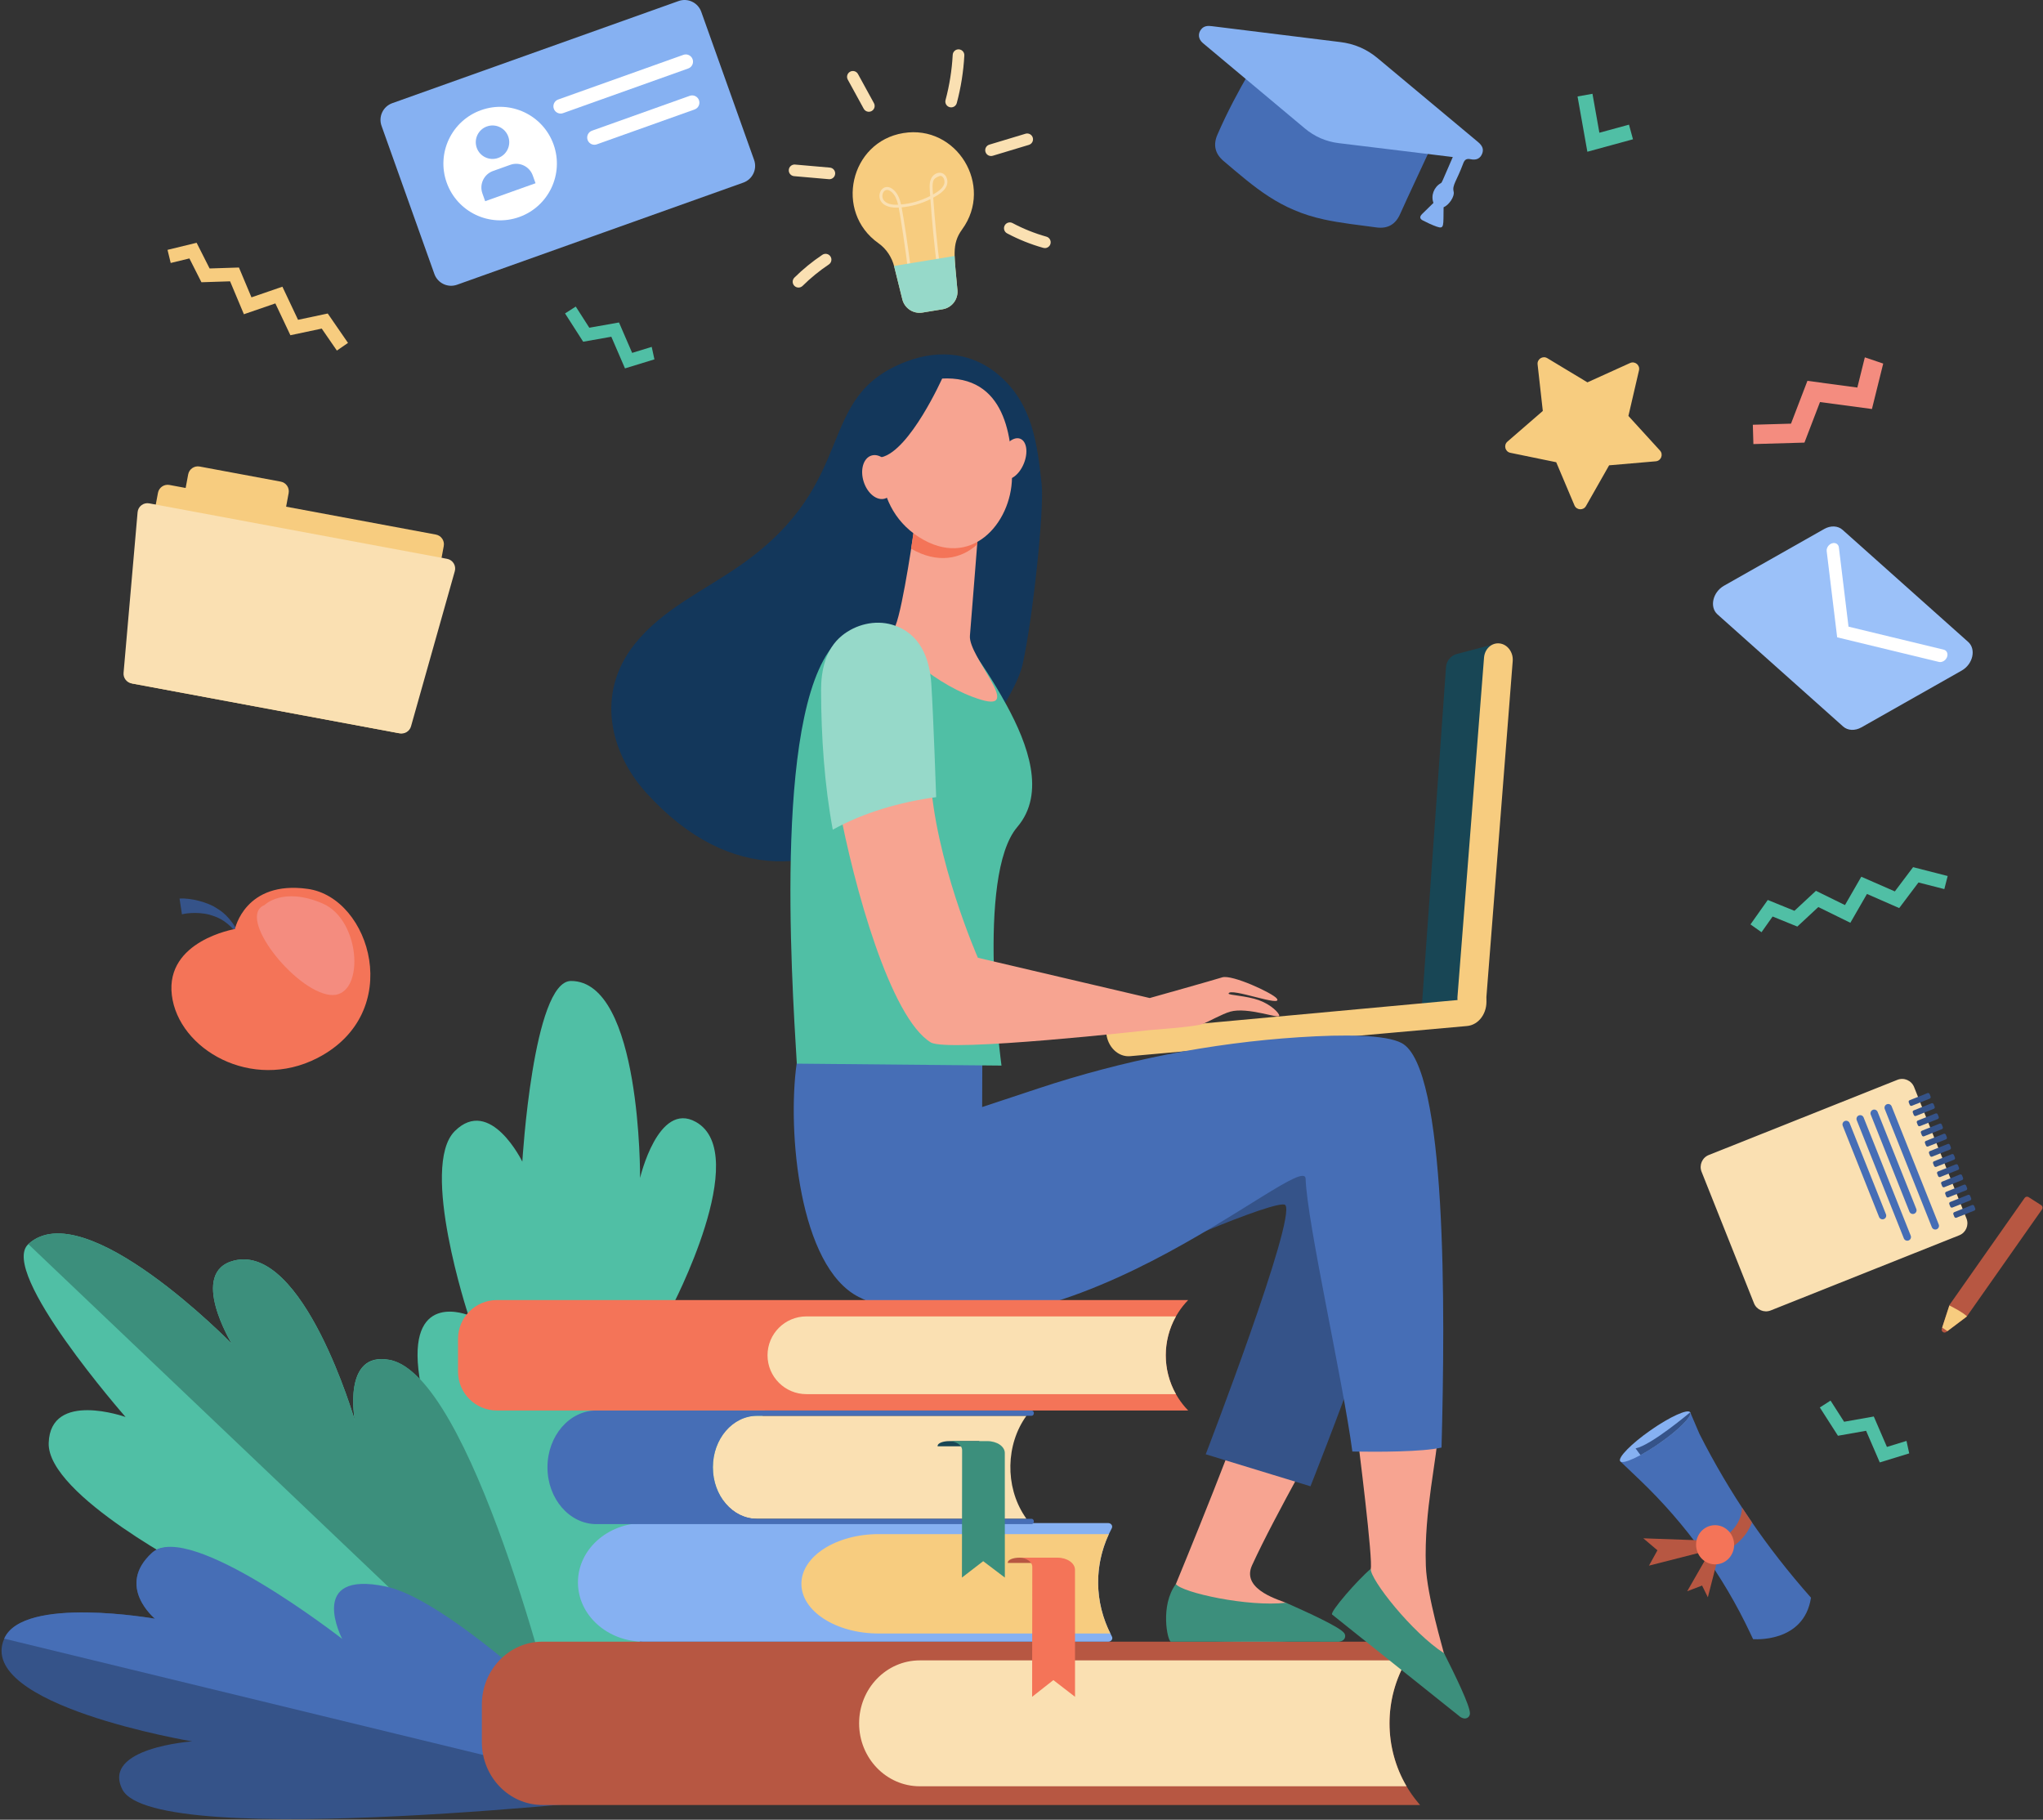 <?xml version="1.0" encoding="UTF-8"?>
<svg width="686px" height="611px" viewBox="0 0 686 611" version="1.1" xmlns="http://www.w3.org/2000/svg" xmlns:xlink="http://www.w3.org/1999/xlink">
    <rect x="0" y="0" width="686" height="611" fill="#333333" stroke="none"/>
    <!-- Generator: Sketch 62 (91390) - https://sketch.com -->
    <title>ogrenci-hayati</title>
    <desc>Created with Sketch.</desc>
    <g id="Page-1" stroke="none" stroke-width="1" fill="none" fill-rule="evenodd">
        <g id="ogrenci-hayati" transform="translate(0, -1)" fill-rule="nonzero">
            <polygon id="Fill-1" fill="#50BFA5" points="218.832 117.471 212.262 119.487 207.85 109.274 197.88 111.037 193.329 103.934 189.733 106.238 195.82 115.739 205.269 114.067 209.858 124.692 219.745 121.658"></polygon>
            <polygon id="Fill-2" fill="#50BFA5" points="640.164 484.806 633.594 486.823 629.182 476.61 619.212 478.373 614.661 471.27 611.065 473.574 617.152 483.074 626.6 481.404 631.19 492.028 641.077 488.993"></polygon>
            <g id="Group-194" transform="translate(0, 0.785)">
                <path d="M178.35,604.937 C178.35,604.937 143.291,486.107 140.478,459.895 C137.665,433.683 157.27,441.805 157.27,441.805 C157.27,441.805 140.778,391.859 152.704,380.004 C164.629,368.15 175.387,390.247 175.387,390.247 C175.387,390.247 178.996,329.615 191.711,329.592 C215.394,329.55 214.927,395.717 214.927,395.717 C214.927,395.717 220.972,369.813 233.653,376.915 C252.777,387.624 225.352,439.538 225.352,439.538 C225.352,439.538 249.721,439.555 258.28,451.842 C273.638,473.888 178.35,604.937 178.35,604.937" id="Fill-3" fill="#50BFA5"></path>
                <path d="M189.812,589.209 C189.812,589.209 88.743,572.309 66.759,554.4 C44.775,536.491 66.534,528.417 66.534,528.417 C66.534,528.417 15.762,502.389 16.35,484.691 C16.937,466.993 42.161,475.99 42.161,475.99 C42.161,475.99 -0.62,427.209 9.508,417.944 C28.373,400.688 77.83,451.398 77.83,451.398 C77.83,451.398 63.145,427.282 78.61,423.466 C101.935,417.71 119.148,477.175 119.148,477.175 C119.148,477.175 114.774,453.691 130.857,456.82 C159.713,462.433 189.812,589.209 189.812,589.209" id="Fill-5" fill="#50BFA5"></path>
                <path d="M130.857,456.82 C114.734,453.905 119.148,477.174 119.148,477.174 C119.148,477.174 101.934,417.71 78.61,423.466 C63.144,427.282 77.829,451.398 77.829,451.398 C77.829,451.398 28.373,400.687 9.507,417.944 L189.47,589.238 C186.267,572.878 157.887,461.707 130.857,456.82" id="Fill-7" fill="#3C8F7C"></path>
                <path d="M218.566,603.15 C218.566,603.15 165.34,549.021 138.536,543.383 C111.732,537.748 116.553,556.818 116.553,556.818 C116.553,556.818 63.373,510.312 51.049,521.58 C38.725,532.848 52.056,543.727 52.056,543.727 C52.056,543.727 7.759,535.879 1.418,550.414 C-8.327,572.751 64.526,584.908 64.526,584.908 C64.526,584.908 33.997,587.023 41.077,601.029 C51.754,622.151 218.566,603.15 218.566,603.15" id="Fill-9" fill="#355389"></path>
                <path d="M1.418,550.414 C7.759,535.879 52.056,543.727 52.056,543.727 C52.056,543.727 38.725,532.849 51.049,521.58 C63.373,510.312 114.9,550.494 114.9,550.494 C114.9,550.494 102.751,527.271 129.555,532.908 C156.359,538.546 218.566,603.15 218.566,603.15 L1.418,550.414 Z" id="Fill-11" fill="#466EB6"></path>
                <path d="M303.304,44.895 C285.388,47.843 280.067,71.357 294.961,81.875 C297.637,83.764 299.488,86.605 300.276,89.784 L302.988,100.722 C303.735,103.737 306.672,105.671 309.737,105.167 L316.524,104.05 C319.589,103.546 321.751,100.772 321.492,97.677 C320.551,86.385 319.386,82.289 323.057,77.252 C333.794,62.519 321.224,41.946 303.304,44.895" id="Fill-13" fill="#F7CC7F"></path>
                <path d="M313.5,60.696 C312.94,61.979 313.154,63.623 313.283,65.513 C314.748,64.678 316.454,63.634 317.005,62.104 C317.392,61.031 316.957,59.515 315.865,59.235 C315.747,59.205 313.894,59.796 313.5,60.696 L313.5,60.696 Z M296.894,67.632 C297.807,68.615 299.334,69.048 301.567,68.946 C301.182,67.302 300.61,65.823 299.478,64.773 C296.928,62.404 295.363,65.982 296.894,67.632 L296.894,67.632 Z M305.132,92.7 C303.966,83.025 302.329,72.811 301.772,69.913 C291.502,70.48 295.404,59.655 300.144,64.057 C301.495,65.311 302.132,67.012 302.553,68.876 C305.964,68.569 309.298,67.595 312.337,66.026 C312.173,63.64 311.938,61.832 312.604,60.305 C313.611,57.999 316.534,57.371 317.723,59.618 C318.17,60.462 318.248,61.541 317.923,62.435 C317.236,64.343 315.163,65.603 313.356,66.59 C313.897,74.281 314.646,82.032 315.587,89.666 L314.618,89.785 C313.69,82.276 312.95,74.652 312.413,67.083 C309.396,68.583 306.111,69.523 302.75,69.84 C303.454,73.543 305.007,83.5 306.101,92.583 L305.132,92.7 Z" id="Fill-15" fill="#FAE0B2"></path>
                <path d="M300.197,89.514 C300.221,89.605 300.254,89.693 300.276,89.784 L302.988,100.722 C303.735,103.737 306.672,105.671 309.737,105.167 L316.524,104.05 C319.589,103.546 321.751,100.772 321.492,97.677 C321.074,92.654 320.612,89.056 320.55,86.165 L300.197,89.514 Z" id="Fill-17" fill="#96D9C9"></path>
                <path d="M290.023,36.727 L284.666,26.948 C284.148,26.001 284.495,24.813 285.441,24.295 C286.387,23.777 287.575,24.123 288.094,25.07 L293.451,34.85 C293.969,35.796 293.622,36.984 292.676,37.502 C291.724,38.023 290.539,37.668 290.023,36.727" id="Fill-19" fill="#FAE0B2"></path>
                <path d="M278.313,60.382 L266.635,59.361 C265.56,59.267 264.765,58.319 264.858,57.244 C264.953,56.169 265.9,55.373 266.976,55.468 L278.653,56.489 C279.729,56.583 280.524,57.531 280.43,58.606 C280.336,59.68 279.39,60.475 278.313,60.382" id="Fill-21" fill="#FAE0B2"></path>
                <path d="M266.733,96.185 C265.975,95.417 265.982,94.18 266.75,93.422 C269.62,90.585 272.777,88.01 276.133,85.768 C277.03,85.168 278.244,85.41 278.843,86.307 C279.443,87.205 279.202,88.418 278.304,89.018 C275.154,91.122 272.191,93.539 269.497,96.202 C268.733,96.956 267.495,96.957 266.733,96.185" id="Fill-23" fill="#FAE0B2"></path>
                <path d="M318.877,36.199 C317.834,35.92 317.214,34.849 317.493,33.806 C318.816,28.856 319.627,23.751 319.902,18.634 C319.961,17.556 320.88,16.727 321.959,16.787 C323.036,16.845 323.862,17.766 323.804,18.844 C323.515,24.23 322.662,29.604 321.269,34.816 C320.989,35.864 319.912,36.477 318.877,36.199" id="Fill-25" fill="#FAE0B2"></path>
                <path d="M330.903,51.211 C330.591,50.178 331.176,49.087 332.21,48.776 L344.35,45.117 C345.384,44.806 346.474,45.391 346.785,46.424 C347.096,47.458 346.511,48.547 345.478,48.859 L333.338,52.518 C332.306,52.828 331.215,52.247 330.903,51.211" id="Fill-27" fill="#FAE0B2"></path>
                <path d="M350.847,83.516 C350.672,83.516 350.494,83.492 350.317,83.442 C346.11,82.26 342.02,80.62 338.159,78.569 C337.207,78.063 336.845,76.879 337.351,75.927 C337.857,74.974 339.041,74.612 339.993,75.118 C343.607,77.038 347.437,78.573 351.375,79.68 C352.413,79.972 353.019,81.051 352.727,82.09 C352.485,82.952 351.7,83.516 350.847,83.516" id="Fill-29" fill="#FAE0B2"></path>
                <path d="M528.672,169.897 L522.547,155.413 L507.143,152.248 C505.388,151.887 504.809,149.671 506.163,148.498 L518.045,138.197 L516.295,122.569 C516.095,120.789 518.024,119.553 519.558,120.478 L533.026,128.595 L547.349,122.101 C548.98,121.362 550.751,122.814 550.347,124.559 L546.788,139.876 L557.39,151.492 C558.598,152.814 557.764,154.947 555.98,155.101 L540.312,156.451 L532.542,170.123 C531.656,171.68 529.37,171.546 528.672,169.897" id="Fill-31" fill="#F7CC7F"></path>
                <polygon id="Fill-33" fill="#F48C7F" points="626.177 120.199 623.659 130.339 606.897 128.09 601.386 142.461 588.568 142.829 588.754 149.318 605.899 148.826 611.12 135.207 628.559 137.547 632.347 122.289"></polygon>
                <path d="M476.834,606.267 L182.177,606.267 C170.922,606.267 161.798,596.804 161.798,585.13 L161.798,572.563 C161.798,560.889 170.922,551.426 182.177,551.426 L476.834,551.426 C463.354,566.707 463.122,590.06 476.291,605.627 L476.834,606.267 Z" id="Fill-35" fill="#B75742"></path>
                <path d="M472.283,557.71 L308.851,557.71 C297.596,557.71 288.473,567.174 288.473,578.848 C288.473,590.521 297.596,599.983 308.851,599.983 L472.297,599.983 C464.66,587.017 464.676,570.643 472.283,557.71" id="Fill-37" fill="#FAE0B2"></path>
                <path d="M373.315,513.34 C373.744,512.535 373.092,511.606 372.101,511.606 L216.188,511.606 C203.967,511.606 194.061,520.523 194.061,531.52 C194.061,542.519 203.967,551.434 216.188,551.434 L372.144,551.434 C373.14,551.434 373.793,550.497 373.36,549.692 C367.186,538.181 367.202,524.798 373.315,513.34" id="Fill-39" fill="#86B1F2"></path>
                <path d="M372.332,515.312 L295.061,515.312 C280.718,515.312 269.092,522.784 269.092,532 C269.092,541.216 280.718,548.687 295.061,548.687 L372.84,548.687 C367.523,538.068 367.377,525.977 372.332,515.312" id="Fill-41" fill="#F7CC7F"></path>
                <path d="M352.377,523.223 L342.312,523.223 C340.149,523.223 338.394,523.95 338.394,524.846 L338.394,524.992 L352.377,524.992 L352.377,523.223 Z" id="Fill-43" fill="#B75742"></path>
                <path d="M360.96,527.293 C360.96,525.045 358.332,523.224 355.09,523.224 L342.175,523.224 C344.634,523.224 346.627,524.605 346.627,526.311 L346.566,569.94 L353.702,564.33 L360.975,569.94 L360.96,527.293 Z" id="Fill-45" fill="#F47458"></path>
                <path d="M344.65,510.17 L253.932,510.17 C245.887,510.17 239.365,502.43 239.365,492.881 C239.365,483.334 245.887,475.593 253.932,475.593 L344.65,475.593 C337.716,485.178 337.445,499.237 344.002,509.188 L344.65,510.17 Z" id="Fill-47" fill="#FAE0B2"></path>
                <path d="M239.375,492.88 L239.375,492.88 C239.375,483.334 246.05,475.592 254.285,475.592 L346.38,475.592 C346.81,475.592 347.156,475.187 347.152,474.688 C347.147,474.197 346.803,473.801 346.38,473.801 L200.284,473.801 C191.196,473.801 183.828,482.344 183.828,492.88 C183.828,503.418 191.196,511.961 200.284,511.961 L346.378,511.961 C346.803,511.961 347.147,511.565 347.152,511.072 C347.156,510.575 346.808,510.17 346.378,510.17 L254.285,510.17 C246.05,510.17 239.375,502.43 239.375,492.88" id="Fill-49" fill="#466EB6"></path>
                <path d="M328.81,484.089 L318.747,484.089 C316.582,484.089 314.828,484.801 314.828,485.682 L314.828,485.824 L328.81,485.824 L328.81,484.089 Z" id="Fill-51" fill="#184655"></path>
                <path d="M337.394,488.081 C337.394,485.876 334.766,484.089 331.523,484.089 L318.609,484.089 C321.068,484.089 323.061,485.445 323.061,487.116 L323,529.904 L330.136,524.401 L337.409,529.904 L337.394,488.081 Z" id="Fill-53" fill="#3C8F7C"></path>
                <path d="M489.192,219.792 L502.585,216.268 L493.507,337.336 L477.44,337.872 L485.545,224.191 C485.694,222.095 487.16,220.327 489.192,219.792" id="Fill-55" fill="#184655"></path>
                <path d="M494.709,340.788 C494.409,340.815 494.103,340.812 493.791,340.775 C491.13,340.461 489.163,337.815 489.394,334.866 L498.308,221.026 C498.538,218.077 500.88,215.939 503.541,216.255 C506.202,216.569 508.171,219.215 507.94,222.164 L499.026,336.004 C498.822,338.609 496.969,340.579 494.709,340.788" id="Fill-57" fill="#F7CC7F"></path>
                <path d="M371.451,346.851 C371.456,346.935 371.46,347.018 371.468,347.102 C371.888,351.734 375.476,355.198 379.483,354.838 L492.586,344.716 C496.593,344.358 499.5,340.312 499.081,335.68 C499.063,335.485 499.038,335.291 499.009,335.1 L371.451,346.851 Z" id="Fill-59" fill="#F7CC7F"></path>
                <path d="M450.209,469.13 C442.803,473.236 420.166,466.036 420.166,465.385 C419.84,471.572 394.816,532.128 394.816,532.128 L394.836,550.76 C394.836,550.76 446.4,553.217 445.658,548.662 C444.916,544.106 442.143,547.068 431.857,538.462 C430.944,537.698 416.501,534.347 420.41,525.798 C428.28,508.58 444.999,479.877 450.209,469.13" id="Fill-61" fill="#F7A491"></path>
                <path d="M393.141,551.425 L449.584,551.441 C451.621,551.233 452.098,549.577 451.378,548.57 C449.896,546.494 439.079,541.602 431.808,538.358 C419.142,539.836 396.878,534.966 394.84,532.078 C389.48,539.259 392.004,551.191 393.141,551.425" id="Fill-63" fill="#3C8F7C"></path>
                <path d="M380.759,425.652 C379.996,423.362 429.355,402.416 431.564,404.809 C435.472,409.043 404.859,488.507 404.859,488.507 L440.032,499.255 C440.032,499.255 476.598,407.447 475.072,390.655 C473.545,373.863 455.227,354.782 415.537,366.994 C375.847,379.206 380.759,425.652 380.759,425.652" id="Fill-65" fill="#355389"></path>
                <path d="M482.957,479.575 C474.625,478.058 463.825,477.627 455.18,477.476 C456.198,485.175 461.146,524.646 460.242,527.071 C456.577,536.897 448.45,541.496 448.45,541.496 C448.45,541.496 486.777,576.077 489.091,572.083 C491.405,568.088 487.382,568.623 484.879,555.447 C484.657,554.277 479.116,535.886 478.772,525.967 C478.117,507.047 482.671,490.08 482.957,479.575" id="Fill-67" fill="#F7A491"></path>
                <path d="M470.66,350.443 C465.313,347.59 451.432,347.491 436.169,348.48 C406.412,350.409 377.04,356.264 348.733,365.641 L329.79,371.916 L329.853,352.495 C329.853,352.495 269.594,342.413 267.497,357.347 C264.34,379.838 268.258,425.497 288.336,435.687 C350.698,467.342 438.089,385.257 438.405,395.998 C438.83,410.42 450.99,464.09 454.098,487.589 C462.743,487.739 477.597,487.733 484.039,486.254 C485.293,440.221 485.881,358.564 470.66,350.443" id="Fill-69" fill="#466EB6"></path>
                <path d="M447.282,542.304 L490.367,576.72 C492.074,577.851 493.492,576.871 493.574,575.636 C493.742,573.092 488.476,562.452 484.908,555.334 C474.173,548.451 460.017,530.501 460.27,526.976 C455.728,530.811 446.552,541.402 447.282,542.304" id="Fill-71" fill="#3C8F7C"></path>
                <path d="M349.761,162.726 C348.314,149.496 346.79,136.218 335.823,126.52 C326.948,118.673 315.663,117.344 304.505,121.542 C272.89,133.438 289.18,161.515 248.867,189.824 C236.341,198.62 222.535,204.641 213.104,216.485 C199.904,233.065 204.888,253.007 216.919,266.323 C274.484,330.031 338.75,243.992 343.364,223.338 C346.796,207.973 350.692,171.243 349.761,162.726" id="Fill-73" fill="#13375B"></path>
                <path d="M338.071,237.123 C333.368,228.454 328.525,221.575 328.525,221.575 C323.648,212.904 311.047,208.519 311.047,208.519 C311.047,208.519 306.832,208.604 301.992,208.842 C301.693,209.645 301.387,210.219 301.079,210.449 C299.26,211.813 288.837,210.052 282.104,214.623 C259.537,233.969 265.779,327.732 267.553,357.348 L336.281,357.998 C336.281,357.998 327.616,294.275 341.58,277.904 C351.305,266.504 345.047,249.981 338.071,237.123" id="Fill-75" fill="#50BFA5"></path>
                <path d="M307.092,176.798 C307.092,176.798 303.314,203.778 300.675,210.335 C298.037,216.891 315.184,230.913 329.451,235.17 C343.719,239.425 325.091,220.687 325.682,213.678 C326.273,206.669 328.866,173.484 328.866,173.484 L307.092,176.798 Z" id="Fill-77" fill="#F7A491"></path>
                <path d="M328.146,183.001 C328.563,177.511 328.866,173.484 328.866,173.484 L307.092,176.798 C307.092,176.798 306.543,179.968 305.936,184.45 C314.763,189.571 322.701,187.955 328.146,183.001" id="Fill-79" fill="#F47458"></path>
                <path d="M313.92,127.517 C313.92,127.517 305.337,129.451 300.038,137.538 C294.739,145.625 291.102,169.434 308.557,180.546 C326.01,191.66 339.584,175.94 339.809,160.607 C340.035,145.275 336.749,124.813 313.92,127.517" id="Fill-81" fill="#F7A491"></path>
                <path d="M343.805,155.808 C342.316,159.508 339.362,161.804 337.206,160.936 C335.052,160.069 334.512,156.367 336,152.667 C337.49,148.967 340.444,146.671 342.599,147.538 C344.754,148.406 345.294,152.108 343.805,155.808" id="Fill-83" fill="#F7A491"></path>
                <path d="M316.495,127.014 C316.495,127.014 305.553,151.556 295.94,153.748 C286.328,155.94 286.467,168.289 286.467,168.289 C286.467,168.289 286.682,139.771 295.691,133.23 C304.699,126.689 316.495,127.014 316.495,127.014" id="Fill-85" fill="#13375B"></path>
                <path d="M299.76,158.85 C301.025,162.835 299.867,166.76 297.174,167.615 C294.479,168.471 291.269,165.933 290.004,161.948 C288.739,157.962 289.897,154.038 292.591,153.182 C295.285,152.327 298.494,154.864 299.76,158.85" id="Fill-87" fill="#F7A491"></path>
                <path d="M422.692,336.034 C418.568,334.544 412.43,334.358 412.533,333.813 C412.947,331.609 431.164,338.677 428.703,335.462 C427.333,333.673 413.699,327.331 410.384,328.378 C407.169,329.393 386.055,335.319 386.055,335.319 L328.353,321.795 C328.353,321.795 313.789,288.698 312.367,260.263 C300.328,261.891 292.131,264.867 281.667,270.675 C286.713,297.867 298.979,341.945 312.536,350.217 C318.239,353.696 386.341,346.052 386.341,346.052 C386.341,346.052 401.349,344.992 403.802,344.049 C405.662,343.333 410.45,340.637 413.055,339.898 C418.976,338.222 429.525,342.43 429.559,341.272 C429.582,340.428 426.905,337.557 422.692,336.034" id="Fill-89" fill="#F7A491"></path>
                <path d="M312.721,229.881 C312.166,221.131 308.852,212.685 299.542,209.964 C293.772,208.278 287.299,209.891 282.688,213.656 C277.202,218.137 275.671,225.325 275.696,232.126 C275.754,247.571 276.807,263.586 279.629,278.793 C290.093,272.986 302.307,269.495 314.346,267.866 C314.342,267.776 313.455,241.445 312.721,229.881" id="Fill-91" fill="#96D9C9"></path>
                <path d="M133.94,246.391 L44.482,229.733 C42.686,229.398 41.5,227.671 41.835,225.874 L53.041,165.693 C53.376,163.897 55.103,162.711 56.9,163.046 L146.358,179.704 C148.155,180.038 149.34,181.766 149.005,183.563 L137.799,243.744 C137.464,245.54 135.737,246.726 133.94,246.391" id="Fill-93" fill="#F7CC7F"></path>
                <path d="M91.357,177.592 L64.127,172.522 C62.33,172.187 61.145,170.46 61.479,168.663 L63.184,159.506 C63.519,157.709 65.247,156.524 67.043,156.858 L94.274,161.929 C96.07,162.263 97.256,163.991 96.921,165.788 L95.216,174.945 C94.881,176.741 93.153,177.927 91.357,177.592" id="Fill-95" fill="#F7CC7F"></path>
                <path d="M138.013,244.089 C137.549,245.737 135.905,246.757 134.223,246.444 L44.181,229.677 C42.506,229.365 41.342,227.833 41.49,226.136 L46.202,172.19 C46.284,171.261 46.754,170.409 47.497,169.844 C48.24,169.28 49.187,169.054 50.105,169.226 L150.133,187.852 C151.047,188.023 151.847,188.569 152.338,189.359 C152.829,190.149 152.965,191.109 152.712,192.004 L138.013,244.089 Z" id="Fill-97" fill="#FAE0B2"></path>
                <polygon id="Fill-99" fill="#50BFA5" points="548.324 46.98 533.005 51.163 529.706 32.599 534.72 31.708 537.042 44.783 546.983 42.068"></polygon>
                <path d="M60.288,301.925 C64.123,301.613 70.015,303.303 72.655,305.092 C73.051,305.464 76.089,306.673 79.245,311.902 L78.535,312.394 C75.204,308.908 72.964,308.127 70.295,307.325 C65.897,306.195 61.465,307.041 61.1,307.236 L60.288,301.925 Z" id="Fill-101" fill="#355389"></path>
                <path d="M78.89,312.149 C78.89,312.149 55.516,316.049 57.696,334.309 C59.875,352.568 84.534,366.774 106.542,355.48 C136.148,340.289 124.454,301.665 103.382,298.677 C82.31,295.691 78.89,312.149 78.89,312.149" id="Fill-103" fill="#F47458"></path>
                <path d="M88.806,304.108 C88.806,304.108 94.904,297.848 108.265,303.544 C121.626,309.239 122.593,335.799 110.677,334.256 C98.76,332.713 79.278,307.941 88.806,304.108" id="Fill-105" fill="#F48C7F"></path>
                <path d="M249.602,61.527 L153.469,95.82 C150.37,96.925 146.962,95.309 145.856,92.211 L128.112,42.468 C127.007,39.369 128.623,35.961 131.722,34.856 L227.855,0.563 C230.954,-0.542 234.362,1.074 235.467,4.173 L253.211,53.915 C254.317,57.013 252.701,60.422 249.602,61.527" id="Fill-107" fill="#86B1F2"></path>
                <path d="M185.882,48.741 C189.417,58.651 184.249,69.55 174.339,73.085 C164.429,76.621 153.529,71.452 149.995,61.543 C146.46,51.633 151.627,40.733 161.537,37.198 C171.447,33.663 182.347,38.831 185.882,48.741" id="Fill-109" fill="#FFFFFF"></path>
                <path d="M170.668,46.074 C171.71,48.996 170.188,52.211 167.266,53.253 C164.343,54.296 161.129,52.772 160.085,49.849 C159.043,46.927 160.567,43.713 163.489,42.671 C166.412,41.628 169.626,43.152 170.668,46.074" id="Fill-111" fill="#86B1F2"></path>
                <path d="M179.823,61.74 L162.914,67.772 L161.984,65.165 C160.888,62.094 162.489,58.717 165.56,57.622 L171.349,55.557 C174.42,54.461 177.798,56.063 178.893,59.134 L179.823,61.74 Z" id="Fill-113" fill="#86B1F2"></path>
                <path d="M188.252,38.342 C187.227,38.342 186.308,37.694 185.963,36.728 C185.513,35.467 186.173,34.074 187.435,33.624 L229.46,18.633 C229.723,18.539 229.998,18.491 230.276,18.491 C231.3,18.491 232.22,19.14 232.564,20.105 C233.014,21.366 232.354,22.759 231.092,23.21 L189.068,38.2 C188.805,38.295 188.53,38.342 188.252,38.342" id="Fill-115" fill="#FFFFFF"></path>
                <path d="M199.596,48.819 C198.572,48.819 197.652,48.17 197.307,47.205 C196.857,45.944 197.518,44.55 198.78,44.1 L231.601,32.392 C231.865,32.297 232.139,32.251 232.418,32.251 C233.442,32.251 234.362,32.898 234.706,33.864 C234.924,34.475 234.891,35.135 234.613,35.721 C234.335,36.307 233.846,36.751 233.234,36.968 L200.412,48.676 C200.149,48.77 199.874,48.819 199.596,48.819" id="Fill-117" fill="#FFFFFF"></path>
                <path d="M398.971,436.725 L166.846,436.725 C159.637,436.725 153.794,442.568 153.794,449.777 L153.794,460.754 C153.794,467.963 159.637,473.806 166.846,473.806 L398.971,473.806 L398.85,473.68 C388.919,463.344 388.972,446.996 398.971,436.725" id="Fill-119" fill="#F47458"></path>
                <path d="M394.861,442.214 L270.771,442.214 C263.563,442.214 257.719,448.058 257.719,455.265 C257.719,462.474 263.563,468.317 270.771,468.317 L394.859,468.317 C390.297,460.236 390.303,450.289 394.861,442.214" id="Fill-121" fill="#FAE0B2"></path>
                <path d="M588.952,437.793 L571.356,393.648 C570.472,391.428 571.554,388.909 573.775,388.024 L637.091,362.787 C639.311,361.902 641.829,362.985 642.715,365.206 L660.31,409.351 C661.195,411.572 660.112,414.09 657.892,414.975 L594.576,440.211 C592.355,441.097 589.837,440.014 588.952,437.793" id="Fill-123" fill="#FAE0B2"></path>
                <path d="M648.68,412.267 L632.868,372.598 C632.614,371.96 632.925,371.239 633.562,370.984 C634.2,370.731 634.922,371.04 635.176,371.678 L650.987,411.347 C651.241,411.985 650.93,412.706 650.293,412.96 C649.657,413.214 648.933,412.904 648.68,412.267" id="Fill-125" fill="#466EB6"></path>
                <path d="M641.146,407.042 L628.165,374.473 C627.912,373.836 628.221,373.113 628.86,372.859 C629.496,372.605 630.218,372.916 630.472,373.554 L643.455,406.123 C643.708,406.76 643.396,407.482 642.76,407.736 C642.122,407.99 641.4,407.68 641.146,407.042" id="Fill-127" fill="#466EB6"></path>
                <path d="M639.273,416.016 L623.461,376.347 C623.208,375.71 623.518,374.988 624.156,374.734 C624.793,374.48 625.515,374.79 625.769,375.427 L641.581,415.097 C641.835,415.734 641.524,416.456 640.886,416.71 C640.25,416.964 639.527,416.654 639.273,416.016" id="Fill-129" fill="#466EB6"></path>
                <path d="M630.961,408.839 L618.758,378.223 C618.503,377.584 618.815,376.861 619.452,376.61 C620.089,376.356 620.811,376.666 621.065,377.303 L633.269,407.92 C633.523,408.558 633.212,409.279 632.575,409.533 C631.938,409.786 631.215,409.476 630.961,408.839" id="Fill-131" fill="#466EB6"></path>
                <path d="M648.254,368.368 L647.936,367.569 C647.818,367.275 647.499,367.126 647.223,367.236 L641.214,369.632 C640.937,369.742 640.808,370.07 640.925,370.364 L641.244,371.163 C641.361,371.457 641.68,371.605 641.957,371.495 L647.966,369.1 C648.242,368.99 648.371,368.662 648.254,368.368" id="Fill-133" fill="#355389"></path>
                <path d="M649.617,371.785 L649.299,370.986 C649.181,370.692 648.862,370.543 648.585,370.653 L642.576,373.049 C642.3,373.159 642.17,373.486 642.288,373.781 L642.606,374.579 C642.723,374.873 643.042,375.022 643.319,374.912 L649.329,372.516 C649.605,372.407 649.734,372.079 649.617,371.785" id="Fill-135" fill="#355389"></path>
                <path d="M650.978,375.201 L650.66,374.403 C650.543,374.109 650.224,373.96 649.947,374.07 L643.937,376.466 C643.661,376.575 643.532,376.903 643.649,377.197 L643.967,377.996 C644.084,378.29 644.404,378.439 644.681,378.329 L650.689,375.933 C650.966,375.823 651.096,375.496 650.978,375.201" id="Fill-137" fill="#355389"></path>
                <path d="M652.34,378.618 L652.022,377.819 C651.904,377.525 651.585,377.376 651.308,377.486 L645.299,379.882 C645.023,379.992 644.894,380.32 645.011,380.614 L645.329,381.413 C645.446,381.707 645.766,381.856 646.042,381.745 L652.051,379.35 C652.328,379.24 652.457,378.912 652.34,378.618" id="Fill-139" fill="#355389"></path>
                <path d="M653.702,382.035 L653.384,381.236 C653.266,380.942 652.947,380.793 652.671,380.903 L646.661,383.299 C646.385,383.409 646.256,383.737 646.372,384.03 L646.691,384.829 C646.808,385.123 647.127,385.272 647.404,385.162 L653.413,382.766 C653.69,382.656 653.819,382.329 653.702,382.035" id="Fill-141" fill="#355389"></path>
                <path d="M655.063,385.451 L654.745,384.653 C654.628,384.359 654.309,384.21 654.033,384.32 L648.024,386.715 C647.746,386.825 647.617,387.153 647.735,387.447 L648.053,388.246 C648.17,388.54 648.49,388.689 648.766,388.579 L654.775,386.183 C655.052,386.073 655.181,385.746 655.063,385.451" id="Fill-143" fill="#355389"></path>
                <path d="M656.426,388.868 L656.108,388.069 C655.99,387.775 655.671,387.627 655.394,387.737 L649.385,390.132 C649.109,390.242 648.979,390.57 649.097,390.864 L649.415,391.663 C649.532,391.957 649.851,392.106 650.128,391.996 L656.137,389.6 C656.414,389.49 656.543,389.163 656.426,388.868" id="Fill-145" fill="#355389"></path>
                <path d="M657.787,392.285 L657.469,391.486 C657.352,391.192 657.033,391.043 656.756,391.153 L650.747,393.549 C650.47,393.659 650.341,393.986 650.458,394.28 L650.776,395.079 C650.893,395.374 651.213,395.522 651.49,395.412 L657.499,393.017 C657.775,392.906 657.905,392.579 657.787,392.285" id="Fill-147" fill="#355389"></path>
                <path d="M659.149,395.701 L658.83,394.903 C658.713,394.608 658.394,394.46 658.117,394.57 L652.108,396.965 C651.832,397.075 651.703,397.403 651.82,397.697 L652.138,398.496 C652.255,398.79 652.575,398.939 652.851,398.829 L658.86,396.433 C659.137,396.323 659.266,395.996 659.149,395.701" id="Fill-149" fill="#355389"></path>
                <path d="M660.512,399.118 L660.193,398.319 C660.075,398.025 659.757,397.877 659.48,397.987 L653.471,400.382 C653.195,400.492 653.065,400.819 653.182,401.114 L653.5,401.913 C653.617,402.207 653.937,402.355 654.214,402.245 L660.223,399.85 C660.499,399.74 660.629,399.412 660.512,399.118" id="Fill-151" fill="#355389"></path>
                <path d="M661.873,402.535 L661.554,401.736 C661.437,401.442 661.119,401.293 660.842,401.404 L654.832,403.799 C654.556,403.909 654.427,404.236 654.544,404.53 L654.862,405.329 C654.979,405.624 655.298,405.772 655.575,405.662 L661.584,403.267 C661.861,403.157 661.99,402.829 661.873,402.535" id="Fill-153" fill="#355389"></path>
                <path d="M663.234,405.952 L662.916,405.153 C662.799,404.859 662.48,404.71 662.203,404.82 L656.194,407.216 C655.918,407.325 655.788,407.653 655.905,407.947 L656.224,408.746 C656.34,409.041 656.66,409.189 656.936,409.079 L662.946,406.683 C663.222,406.573 663.352,406.246 663.234,405.952" id="Fill-155" fill="#355389"></path>
                <path d="M679.837,402.435 L654.707,438.217 C654.651,438.297 654.608,438.386 654.577,438.479 L652.016,446.341 C651.717,447.256 652.775,448.012 653.544,447.432 L660.27,442.363 C660.352,442.301 660.424,442.226 660.483,442.142 L685.677,406.267 C686,405.808 685.874,405.173 685.401,404.872 L681.172,402.171 C680.729,401.887 680.14,402.003 679.837,402.435" id="Fill-157" fill="#B75742"></path>
                <path d="M660.456,442.181 L660.394,442.269 L653.905,447.16 L652.135,445.977 L654.562,438.524 C656.464,439.564 658.742,440.632 660.456,442.181" id="Fill-159" fill="#F7CC7F"></path>
                <path d="M425.256,15.058 C428.873,17.945 435.166,27.235 443.194,33.757 C447.89,37.572 451.507,36.601 457.502,37.326 C485.945,40.764 478.237,46.578 481.649,47.149 C480.68,49.378 471.819,68.215 470.163,72.021 C468.635,75.534 465.995,77.105 462.169,76.576 C456.287,75.763 450.352,75.158 444.562,73.902 C429.717,70.683 421.457,63.259 410.818,54.242 C407.996,51.85 407.301,48.866 408.764,45.485 C415.575,29.75 424.517,16.506 425.256,15.058" id="Fill-161" fill="#466EB6"></path>
                <path d="M484.731,69.808 C484.603,76.007 485.077,77.25 482.416,76.31 C480.813,75.744 479.26,75.007 477.748,74.226 C476.68,73.674 476.639,72.948 477.505,72.077 C478.769,70.808 480.065,69.574 481.329,68.343 C480.404,65.912 481.462,63.083 483.736,61.752 C484.2,61.48 483.861,62.057 487.822,52.941 C474.724,51.325 465.481,50.24 449.502,48.275 C445.229,47.75 441.43,46.089 438.125,43.324 C426.709,33.774 415.296,24.224 403.89,14.663 C402.344,13.366 402.147,11.466 403.377,10.003 C404.315,8.885 405.562,8.831 406.899,8.999 C410.546,9.456 446.305,13.899 449.935,14.323 C454.707,14.881 458.906,16.677 462.596,19.766 C473.808,29.156 485.051,38.513 496.279,47.886 C497.82,49.171 498.236,50.352 497.695,51.783 C497.101,53.354 495.803,54.103 493.841,53.68 C492.423,53.374 491.796,53.802 491.31,55.113 C489.106,61.042 487.57,62.354 488.101,64.519 C488.512,66.19 486.526,69.082 484.731,69.808" id="Fill-163" fill="#86B1F2"></path>
                <path d="M544.054,490.87 L550.571,497.085 C565.985,511.786 578.555,529.205 587.651,548.466 L588.649,550.581 C588.649,550.581 605.715,552.089 608.097,536.66 C593.125,519.754 580.8,501.708 570.63,481.633 L567.545,474.417 L544.054,490.87 Z" id="Fill-165" fill="#466EB6"></path>
                <path d="M567.53,474.396 C568.367,475.597 563.791,480.237 557.306,484.759 C550.823,489.281 544.858,492.028 544.02,490.828 C543.183,489.626 547.789,484.932 554.274,480.41 C560.757,475.888 566.693,473.196 567.53,474.396" id="Fill-167" fill="#86B1F2"></path>
                <path d="M567.557,474.44 L567.536,474.417 C567.536,474.417 554.546,485.412 549.191,486.534 L550.845,488.785 C552.8,487.727 555.021,486.354 557.307,484.759 C563.716,480.29 568.262,475.705 567.557,474.44" id="Fill-169" fill="#355389"></path>
                <path d="M584.911,506.364 C584.934,508.26 584.21,516.44 570.598,519.855 C571.494,521.074 572.374,522.304 573.238,523.547 C581.854,521 585.729,516.576 587.47,513.209 C587.744,512.676 588.078,511.961 588.299,511.409 C587.149,509.741 586.02,508.059 584.911,506.364" id="Fill-171" fill="#B75742"></path>
                <polygon id="Fill-173" fill="#B75742" points="571.819 517.436 551.788 516.72 556.535 520.749 553.698 525.896 572.658 521.062"></polygon>
                <polygon id="Fill-175" fill="#B75742" points="573.645 522.094 566.529 534.492 571.534 532.586 573.462 536.524 576.807 523.485"></polygon>
                <path d="M576.364,525.456 C572.846,525.705 569.786,522.969 569.53,519.345 C569.273,515.72 571.917,512.58 575.435,512.331 C578.953,512.082 582.013,514.818 582.269,518.442 C582.526,522.067 579.882,525.207 576.364,525.456" id="Fill-177" fill="#F47458"></path>
                <path d="M618.883,244.148 L576.698,206.505 C573.957,204.059 575.099,199.026 578.881,196.885 L612.548,177.821 C614.703,176.601 617.131,176.714 618.693,178.108 L660.878,215.752 C663.619,218.198 662.478,223.231 658.696,225.372 L625.029,244.435 C622.874,245.656 620.446,245.543 618.883,244.148" id="Fill-179" fill="#9BC1F9"></path>
                <path d="M616.885,214.204 L613.368,185.283 C613.234,184.175 614.04,182.992 615.17,182.639 C616.3,182.287 617.324,182.9 617.459,184.007 L620.697,210.621 L652.684,218.356 C653.726,218.608 654.208,219.732 653.757,220.869 C653.306,222.003 652.093,222.719 651.048,222.465 L616.885,214.204 Z" id="Fill-181" fill="#FFFFFF"></path>
                <polygon id="Fill-183" fill="#F7CC7F" points="66.022 81.731 70.382 90.356 80.233 90.038 84.437 100.053 94.825 96.478 100.078 107.594 110.049 105.481 116.852 115.35 113.117 117.925 108.031 110.546 97.509 112.775 92.459 102.09 81.897 105.725 77.259 94.673 67.639 94.984 63.597 86.989 57.322 88.515 56.25 84.106"></polygon>
                <polygon id="Fill-185" fill="#50BFA5" points="593.583 302.39 602.538 306.029 609.755 299.317 619.504 304.107 624.987 294.587 636.25 299.517 642.38 291.373 653.992 294.346 652.869 298.741 644.186 296.519 637.716 305.112 626.89 300.372 621.314 310.052 610.558 304.766 603.509 311.321 595.21 307.948 591.481 313.22 587.777 310.6"></polygon>
            </g>
        </g>
    </g>
</svg>